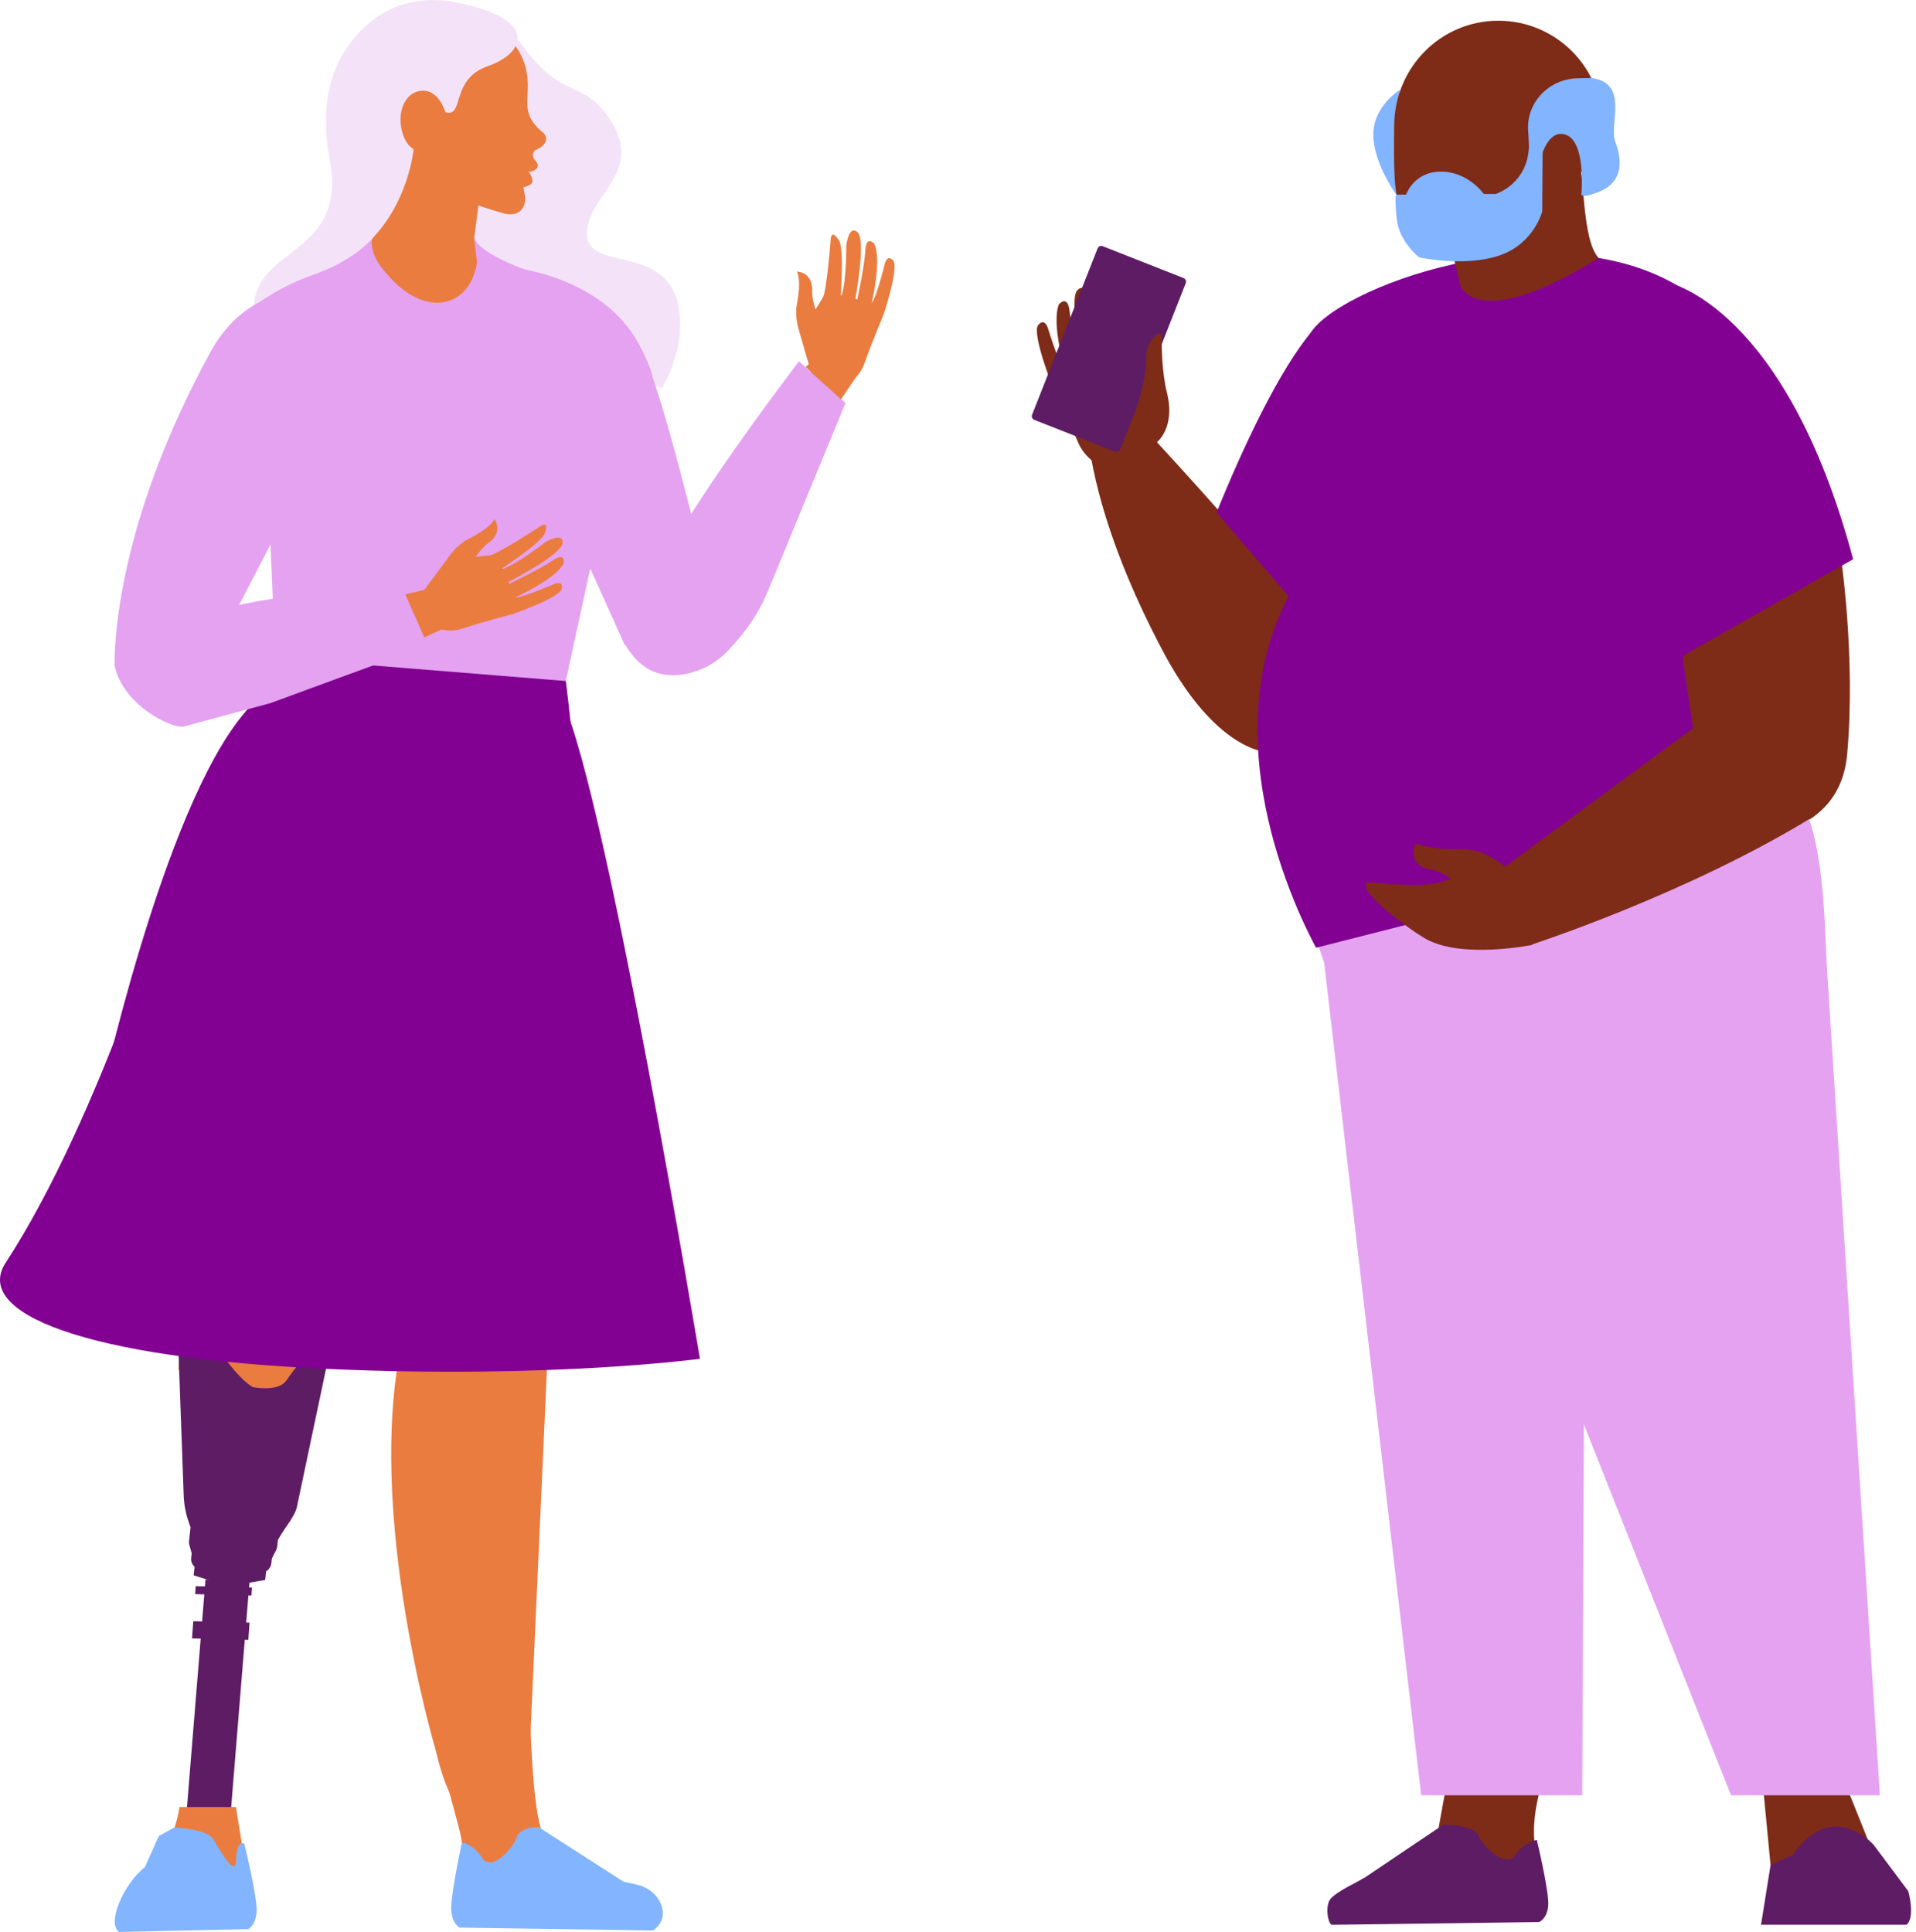 <?xml version="1.0" encoding="UTF-8"?>
<svg xmlns="http://www.w3.org/2000/svg" width="358" height="361" viewBox="0 0 358 361" fill="none">
  <path d="M343.855 103.269C343.855 103.269 346.811 122.642 345.132 140.98C343.458 159.323 320.524 156.642 320.524 156.642L308.06 101.029L343.855 103.264V103.269Z" fill="#7E2B18"></path>
  <path d="M311.795 52.827C311.795 52.827 333.641 57.327 346.25 104.498L313.493 123.082C308.964 112.172 306.889 98.421 288.425 62.311C288.425 62.311 300.303 53.955 311.795 52.827Z" fill="#830192"></path>
  <path d="M287.209 349.713L286.701 344.246C286.111 337.893 288.554 331.487 290.693 325.472L288.302 309.665L268.745 310.555L270.342 333.069L267.25 350.115C267.25 350.115 281.427 358.162 287.204 349.718L287.209 349.713Z" fill="#7E2B18"></path>
  <path d="M330.825 348.538L329.383 333.427L318.288 308.983L337.845 309.873L344.498 332.541L351.277 349.433C351.277 349.433 336.612 356.99 330.83 348.542L330.825 348.538Z" fill="#7E2B18"></path>
  <path d="M273.541 209.696L323.441 335.464H351.248L341.3 179.973C340.661 163.992 340.023 144.497 327.878 142.901L309.487 147.875L244.143 164.529C246.484 191.591 260.816 196.163 273.546 209.701L273.541 209.696Z" fill="#E4A2F1"></path>
  <path d="M265.548 335.464H295.634L296.229 205.221L255.319 152.805L247.118 177.307L265.548 335.464Z" fill="#E4A2F1"></path>
  <path d="M356.566 353.4C357.902 358.732 356.223 359.647 356.223 359.647H329.045L330.821 348.533L335.025 346.549C342.385 335.967 350.073 344.701 350.073 344.701L356.566 353.391V353.4Z" fill="#5E1C65"></path>
  <path d="M248.996 359.661L287.579 359.148C287.579 359.148 289.074 358.573 289.287 356.081C289.5 353.589 287.153 343.805 287.153 343.805C287.153 343.805 284.801 344.188 283.093 346.684C281.385 349.176 277.113 345.151 276.261 343.041C275.405 340.931 269.715 340.931 269.715 340.931L254.904 350.904L254.677 350.976C254.507 351.281 249.398 353.507 248.459 355.026C247.569 356.463 248.184 359.874 248.996 359.661Z" fill="#5E1C65"></path>
  <path d="M270.807 187.163L289.256 209.716L306.341 193.318L270.807 187.163Z" fill="#E4A2F1"></path>
  <path d="M206.378 87.524C205.197 86.963 202.652 85.55 201.433 82.647C199.348 77.673 196.745 72.442 196.745 72.442C196.745 72.442 192.704 62.252 193.991 60.728C195.278 59.204 195.859 61.512 195.859 61.512C195.859 61.512 198.365 69.617 199.314 69.781C199.657 69.839 199.135 69.723 199.135 69.723C199.135 69.723 196.357 60.472 197.862 56.867C197.862 56.867 199.502 54.898 199.856 58.217C200.209 61.536 202.188 68.707 202.188 68.707L202.58 68.523C202.58 68.523 199.512 55.933 201.346 54.182C203.17 52.435 203.906 56.954 203.906 56.954C203.906 56.954 204.273 64.289 205.464 67.512L205.715 67.705C205.715 67.705 204.394 57.612 205.42 55.769C206.446 53.92 207.06 54.196 207.21 55.464C207.36 56.732 208.705 66.404 209.547 67.778C209.949 68.436 212.141 71.378 212.581 72.597C213.224 74.373 214.71 82.835 214.391 83.576C213.67 85.255 211.25 84.635 210.602 85.458C210.399 85.719 211.139 85.124 211.042 85.342C210.655 86.203 211.255 85.913 210.496 86.242C210.496 86.242 207.147 87.882 206.383 87.519L206.378 87.524Z" fill="#7E2B18"></path>
  <path d="M286.79 89.76C286.79 89.76 262.989 129.019 247.308 138.682C231.626 148.34 232.468 127.718 232.468 127.718L267 72.462L286.795 89.76H286.79Z" fill="#7E2B18"></path>
  <path d="M217.811 122.661C203.968 96.95 203.339 81.287 203.339 81.287L212.818 79.003C212.818 79.003 235.147 102.906 240.755 111.189C246.358 119.473 250.853 126.329 250.853 126.329C250.853 126.329 245.429 137.903 240.112 140.24C236.391 141.875 226.912 139.272 217.811 122.661Z" fill="#7E2B18"></path>
  <path d="M303.796 140.278C312.646 138.275 335.218 71.291 318.365 56.877C296.311 38.021 254.376 51.574 245.734 61.077C240.934 66.351 239.187 85.695 238.781 87.979C238.181 91.38 237.678 96.364 240.276 103.293L244.945 140.733C244.945 140.733 303.67 140.491 303.791 140.273L303.796 140.278Z" fill="#830192"></path>
  <path d="M245.894 177.095L319.672 158.346L313.068 114.025L246.698 102.519C224.324 129.368 239.721 165.589 245.899 177.095H245.894Z" fill="#830192"></path>
  <path d="M316.792 140.874L314.373 123.218L301.023 99.432L316.792 140.874Z" fill="#830192"></path>
  <path d="M313.256 63.917L294.71 59.843C294.71 59.843 302.379 69.259 313.256 63.917Z" fill="#830192"></path>
  <path d="M245.201 61.827C239.023 69.07 232.094 83.915 227.309 95.764L241.945 112.772L245.206 61.822L245.201 61.827Z" fill="#830192"></path>
  <path d="M205.087 46.416L192.84 77.505C192.692 77.881 192.877 78.305 193.252 78.453L208.365 84.406C208.74 84.554 209.164 84.369 209.312 83.994L221.559 52.904C221.707 52.529 221.522 52.105 221.147 51.957L206.034 46.004C205.659 45.856 205.234 46.04 205.087 46.416Z" fill="#5E1C65"></path>
  <path d="M219.44 52.536L206.898 47.596C206.321 47.369 205.669 47.652 205.442 48.229L194.336 76.424C194.109 77.001 194.392 77.653 194.969 77.88L207.511 82.82C208.088 83.048 208.74 82.764 208.967 82.187L220.073 53.992C220.3 53.416 220.017 52.764 219.44 52.536Z" fill="#5E1C65"></path>
  <path d="M216.06 82.724C216.06 82.724 219.704 80.044 218.044 73.41C217.057 69.476 217.023 64.289 217.081 62.881C217.101 62.417 216.568 62.146 216.215 62.446C215.325 63.186 214.159 64.531 214.188 66.467C214.28 73.139 210.172 81.781 210.172 81.781C210.172 81.781 213.36 83.61 216.065 82.724H216.06Z" fill="#7E2B18"></path>
  <path d="M338.924 152.52L331.338 125.032L280.311 162.613L286.325 176.456C286.325 176.456 315.53 166.953 338.924 152.52Z" fill="#7E2B18"></path>
  <path d="M255.451 164.892C262.152 165.385 266.903 165.913 271.006 164.244C271.006 164.244 270.406 163.174 266.937 162.39C262.674 161.432 264.489 157.595 264.489 157.595C264.489 157.595 267.15 158.766 272.371 158.66C275.966 158.587 278.245 159.681 281.361 162.003C288.14 167.06 286.325 176.558 286.325 176.558C286.325 176.558 273.329 179.219 266.511 175.493C263.836 174.032 253.496 166.581 255.455 164.887L255.451 164.892Z" fill="#7E2B18"></path>
  <path d="M295.271 30.555C296.05 37.257 296.176 45.458 298.682 48.187C298.682 48.187 278.336 61.715 272.917 53.626L270.023 41.263L295.271 30.555Z" fill="#7E2B18"></path>
  <path d="M261.556 16.814C261.556 16.814 256.442 19.853 256.601 25.441C256.761 31.029 261.396 37.107 261.396 37.107L261.556 16.814Z" fill="#82B4FF"></path>
  <path d="M260.502 23.322C260.328 39.449 260.453 42.773 271.195 42.773C281.936 42.773 299.408 34.063 299.408 23.322C299.408 12.58 290.699 3.871 279.957 3.871C269.216 3.871 260.623 12.58 260.507 23.322H260.502Z" fill="#7E2B18"></path>
  <path d="M260.874 36.366H262.732C262.732 36.366 264.126 32.07 269.235 32.07C274.345 32.07 277.248 36.25 277.248 36.25H279.454L288.164 39.502C288.164 39.502 286.654 45.54 280.151 47.747C273.648 49.953 265.171 48.095 265.171 48.095C265.171 48.095 261.455 45.192 260.991 41.011C260.526 36.831 260.874 36.366 260.874 36.366Z" fill="#82B4FF"></path>
  <path d="M297.352 14.574L294.739 14.627C289.896 14.724 285.783 18.459 285.522 23.298C285.502 23.636 285.502 23.98 285.527 24.323C285.846 29.118 285.686 32.152 285.686 32.152H287.283C287.283 32.152 288.401 24.004 292.397 25.122C296.394 26.239 295.489 36.042 295.489 36.042C295.489 36.042 294.85 37.479 299.007 35.723C303.298 33.908 303.11 29.917 301.828 26.559C300.55 23.201 304.542 15.532 297.352 14.574Z" fill="#82B4FF"></path>
  <path d="M279.454 36.25C279.454 36.25 285.526 34.392 285.686 27.202C285.846 20.012 288.241 26.723 288.241 26.723L288.163 39.507C288.163 39.507 281.53 41.631 279.454 36.255V36.25Z" fill="#82B4FF"></path>
  <path d="M33.342 255.849L37.169 213.164L66.916 231.952L59.504 260.267C59.504 260.267 40.033 269.184 33.342 255.849Z" fill="#EA7C3F"></path>
  <path d="M43.028 339.706L34.793 339.435L38.398 295.162L46.633 295.428L43.028 339.706Z" fill="#5E1C65"></path>
  <path d="M53.547 257.896C52.405 259.599 49.487 259.575 47.286 259.207C46.008 258.535 44.107 256.614 42.297 254.19C39.273 250.149 33.254 249.883 33.254 249.883L34.323 279.437C34.386 281.111 34.691 282.766 35.242 284.353L35.601 285.388L35.32 287.929C35.296 288.161 35.31 288.398 35.373 288.625L35.813 290.241L35.717 291.127C35.649 291.736 35.881 292.332 36.355 292.757L36.181 294.359L40.125 295.607L45.408 295.946L49.55 295.22L49.724 293.619C50.281 293.261 50.639 292.704 50.706 292.095L50.803 291.209L51.587 289.67C51.698 289.458 51.766 289.225 51.79 288.993L51.926 287.745L52.506 286.772C53.397 285.277 55.022 283.351 55.448 281.711L61.912 251.059C61.912 251.059 58.342 250.759 53.547 257.896Z" fill="#5E1C65"></path>
  <path d="M46.4 306.412L35.881 306.155L36.108 302.938L46.627 303.199L46.4 306.412Z" fill="#5E1C65"></path>
  <path d="M46.981 298.128L36.462 297.872L36.568 296.386L47.087 296.643L46.981 298.128Z" fill="#5E1C65"></path>
  <path d="M157.464 72.402C158.455 71.86 160.584 70.515 161.499 67.95C163.062 63.557 165.055 58.912 165.055 58.912C165.055 58.912 168.05 49.917 166.87 48.659C165.684 47.406 165.292 49.428 165.292 49.428C165.292 49.428 163.521 56.546 162.709 56.735C162.418 56.802 162.863 56.676 162.863 56.676C162.863 56.676 164.818 48.553 163.342 45.514C163.342 45.514 161.833 43.893 161.688 46.777C161.542 49.661 160.183 55.951 160.183 55.951L159.834 55.81C159.834 55.81 161.876 44.788 160.207 43.366C158.547 41.948 158.131 45.882 158.131 45.882C158.131 45.882 158.17 52.235 157.294 55.075L157.086 55.254C157.086 55.254 157.739 46.472 156.762 44.929C155.785 43.38 155.272 43.651 155.204 44.754C155.136 45.858 154.44 54.272 153.781 55.506C153.467 56.091 151.715 58.738 151.391 59.812C150.922 61.38 151.217 65.11 151.532 65.739C152.233 67.157 153.123 70.147 153.723 70.824C153.912 71.037 153.24 70.563 153.336 70.747C153.714 71.473 153.182 71.25 153.854 71.502C153.854 71.502 156.825 72.76 157.468 72.407L157.464 72.402Z" fill="#EA7C3F"></path>
  <path d="M151.939 70.902C151.939 70.902 149.486 62.502 149.079 61.002C148.673 59.502 148.779 57.625 148.779 57.625C149.147 55.215 149.694 52.743 148.924 50.754C148.924 50.754 151.944 50.735 151.755 54.543C151.658 56.483 153.323 60.494 153.323 60.494C153.323 60.494 154.668 61.81 154.948 60.596C154.997 60.388 156.071 72.121 156.071 72.121C154.281 72.929 151.934 70.902 151.934 70.902H151.939Z" fill="#EA7C3F"></path>
  <path d="M37.938 247.513C37.938 247.513 38.629 162.558 43.221 147.888C47.808 133.217 88.568 143.31 88.568 143.31L65.754 248.287L37.933 247.513H37.938Z" fill="#EA7C3F"></path>
  <path d="M81.382 326.942C81.382 326.942 66.885 278.305 76.243 246.303L102.681 245.122L98.413 339.546C98.413 339.546 86.752 350.423 81.382 326.937V326.942Z" fill="#EA7C3F"></path>
  <path d="M96.629 255.883C96.629 255.883 111.517 170.285 109.248 155.082C106.978 139.88 71.241 137.881 71.241 137.881L70.68 245.122L96.624 255.883H96.629Z" fill="#EA7C3F"></path>
  <path d="M99.018 319.786C99.018 319.786 99.42 339.096 101.496 342.691C108.371 354.594 86.129 346.456 86.129 346.456C87.082 344.506 84.958 339.604 82.829 330.227C81.121 322.718 99.023 319.786 99.023 319.786H99.018Z" fill="#EA7C3F"></path>
  <path d="M122.007 360.72L85.916 360.187C85.916 360.187 84.518 359.587 84.32 356.989C84.145 354.744 85.766 346.823 86.207 344.719C86.27 344.423 86.579 344.259 86.86 344.37C87.615 344.661 89.003 345.406 90.111 347.201C91.708 349.799 95.705 345.604 96.503 343.407C97.301 341.211 100.645 341.404 100.645 341.404L116.481 351.599L118.973 352.155C120.739 352.552 122.331 353.612 123.207 355.194C124.039 356.694 124.407 359.123 122.007 360.72Z" fill="#82B4FF"></path>
  <path d="M123.695 72.532C123.695 72.532 128.688 64.467 126.573 56.401C123.728 45.529 109.484 50.832 109.677 43.535C109.871 36.239 120.622 32.208 113.901 22.222C108.724 14.533 104.994 18.898 97.388 8.204C91.528 -0.04 86.061 59.667 86.061 59.667L123.695 72.532Z" fill="#F4E3F8"></path>
  <path d="M66.411 46.922C66.411 46.922 58.215 29.504 62.724 14.751L75.222 34.013C75.222 34.013 77.888 46.105 66.411 46.922Z" fill="#F4E3F8"></path>
  <path d="M49.763 83.395L51.679 128.461L105.212 129.579L114.517 86.738C114.517 86.738 73.737 60.277 49.758 83.395H49.763Z" fill="#E4A2F1"></path>
  <path d="M74.825 0.971C74.825 0.971 57.213 6.588 61.592 29.75C65.279 49.255 45.029 45.437 47.662 60.383C50.294 75.329 69.396 52.854 69.396 52.854L76.277 44.561L75.096 33.829L74.83 0.971H74.825Z" fill="#F4E3F8"></path>
  <path d="M79.035 28.41C79.035 28.41 78.295 29.397 76.568 25.405C74.84 21.413 76.355 19.154 79.185 19.454C82.016 19.759 83.211 20.949 83.211 20.949C83.211 20.949 96.628 14.848 92.012 3.859C87.585 0.448 81.779 -0.936 75.924 0.661C65.976 3.376 60.199 13.972 63.025 24.331C65.85 34.69 73.868 40.26 83.821 37.545C83.869 37.531 83.574 36.074 82.466 34.719C80.172 31.913 79.031 28.41 79.031 28.41H79.035Z" fill="#F4E3F8"></path>
  <path d="M101.666 24.945C100.698 24.171 100.02 23.455 99.551 22.768C97.49 19.754 99.367 17.242 98.225 12.622C97.258 8.688 93.513 5.127 92.351 4.125C92.24 4.033 92.129 3.946 92.013 3.859C86.71 10.981 83.211 20.949 83.211 20.949C83.211 20.949 81.871 16.086 78.044 17.078C75.286 17.794 73.825 21.95 75.61 25.913C77.013 29.024 79.834 28.221 79.834 28.221C79.834 28.221 79.892 34.187 82.853 35.851C83.889 36.432 85.635 37.114 87.474 37.758C90.895 38.953 94.166 39.896 94.166 39.896C96.682 40.448 97.616 39.267 97.959 38.227C98.153 37.642 98.177 37.017 98.061 36.408L97.795 35.005C97.795 35.005 97.916 35.053 98.985 34.555C100.224 33.979 98.791 32.097 98.791 32.097C100.354 31.99 100.983 30.974 100.049 30.031C99.116 29.092 99.895 28.134 99.895 28.134C103.248 26.707 101.661 24.941 101.661 24.941L101.666 24.945Z" fill="#EA7C3F"></path>
  <path d="M89.855 34.7C89.855 34.724 87.987 49.351 87.987 49.351L69.059 48.761L75.368 30.244C76.955 25.71 81.552 27.679 85.219 30.781L89.859 34.7H89.855Z" fill="#EA7C3F"></path>
  <path d="M71.366 42.132C71.366 42.132 68.754 47.73 58.505 51.354C46.274 55.68 39.655 63.852 37.603 70.002C35.552 76.152 24.655 108.1 24.655 108.1L36.8 128.233L54.698 93.716C54.698 93.716 59.343 82.548 63.649 80.293C67.95 78.039 77.134 79.456 71.366 42.132Z" fill="#E4A2F1"></path>
  <path d="M88.63 44.489C88.63 44.489 88.989 47.459 100.911 51.354C113.244 55.385 120.216 63.722 121.813 70.002C131.867 109.523 128.195 118.939 129.487 114.333C129.613 113.883 116.684 117.24 116.544 117.69L116.278 107.355L106.368 86.922C106.368 86.922 110.133 87.213 105.831 84.958C101.53 82.703 71.628 78.707 88.635 44.489H88.63Z" fill="#E4A2F1"></path>
  <path d="M96.367 8.529C96.367 8.529 95.617 10.803 91.141 12.361C84.063 14.823 86.83 22.057 83.216 20.954C83.496 13.682 76.297 3.438 83.216 0.1C83.216 0.1 99.149 2.205 96.372 8.529H96.367Z" fill="#F4E3F8"></path>
  <path d="M88.581 44.489C82.296 42.205 76.19 34.047 69.508 44.711L65.564 77.686H92.626L88.581 44.489Z" fill="#EA7C3F"></path>
  <path d="M77.289 27.902C77.289 27.902 76.364 37.599 69.441 44.677C62.289 51.988 69.595 31.134 69.595 31.134L77.289 27.902Z" fill="#F4E3F8"></path>
  <path d="M69.441 44.677C69.441 44.677 69.132 47.067 71.081 49.7C79.646 61.288 89.806 56.923 89.24 46.129C89.236 46.008 89.226 45.892 89.221 45.771L97.103 78.373L69.402 86.255L60.025 80.289L69.441 44.672V44.677Z" fill="#E4A2F1"></path>
  <path d="M95.473 59.091C95.473 59.091 111.924 50.672 119.269 65.531C126.613 80.39 134.384 118.963 134.384 118.963L116.69 120.434C116.69 120.434 99.208 81.358 94.142 71.792C91.452 66.707 88.525 61.53 95.473 59.091Z" fill="#E4A2F1"></path>
  <path d="M94.331 49.825C94.331 49.825 113.796 50.996 120.323 66.233C125.437 78.165 133.426 114.386 133.426 114.386L115.775 117.1C115.775 117.1 99.677 81.576 94.611 72.01C91.921 66.925 87.378 52.269 94.326 49.825H94.331Z" fill="#E4A2F1"></path>
  <path d="M61.733 54.296C61.733 54.296 47.247 51.248 39.307 65.802C22.88 95.903 21.443 117.744 21.399 123.913C21.395 124.856 22.207 125.597 23.151 125.49L37.333 125.703L56.488 87.464C56.488 87.464 73.854 63.189 61.738 54.301L61.733 54.296Z" fill="#E4A2F1"></path>
  <path d="M149.295 67.515C149.295 67.515 131.136 91.127 123.429 105.734C117.443 117.085 116.81 120.458 116.81 120.458C119.447 124.851 122.737 126.579 127.145 126.075C130.788 125.659 134.112 123.792 136.531 121.039L137.736 119.669C140.165 116.906 142.12 113.761 143.523 110.36L157.971 75.319L149.295 67.525V67.515Z" fill="#E4A2F1"></path>
  <path d="M150.521 68.575L157.12 74.632L159.951 70.452L153.559 65.855L150.521 68.575Z" fill="#EA7C3F"></path>
  <path d="M33.525 337.659H44.087L46.201 350.757L47.048 359.631H22.12C22.12 359.631 24.235 350.757 28.459 347.8C32.683 344.844 33.529 337.659 33.529 337.659H33.525Z" fill="#EA7C3F"></path>
  <path d="M22.261 361L46.352 360.468C46.352 360.468 47.751 359.868 47.949 357.269C48.147 354.671 45.641 344.486 45.641 344.486C45.641 344.486 44.218 343.659 44.126 347.481C44.054 350.529 42.089 347.457 39.864 343.688C38.678 341.675 32.567 341.491 32.567 341.491L29.674 343.073L27.08 348.879C23.127 351.966 19.866 359.403 22.261 361Z" fill="#82B4FF"></path>
  <path d="M32.344 163.139C32.344 163.139 18.922 208.519 1.025 236.007C-4.985 245.321 15.463 253.788 61.748 255.82C103.209 257.645 130.784 253.904 130.784 253.904C130.784 253.904 113.206 148.305 105.217 131.366C96.227 112.307 32.344 163.134 32.344 163.134V163.139Z" fill="#830192"></path>
  <path d="M51.772 122.898C51.772 122.898 49.938 128.221 45.694 133.195C30.356 151.175 18.386 206.851 18.386 206.851C18.386 206.851 20.462 214.835 68.484 223.254C104.763 229.617 103.132 228.571 103.132 228.571C107.564 191.571 110.453 164.524 105.721 127.253L51.772 122.898Z" fill="#830192"></path>
  <path d="M80.41 116.969C81.441 117.424 83.807 118.3 86.395 117.458C90.832 116.021 95.729 114.773 95.729 114.773C95.729 114.773 104.69 111.671 104.966 109.968C105.241 108.265 103.398 109.184 103.398 109.184C103.398 109.184 96.672 112.116 96.029 111.584C95.797 111.395 96.169 111.671 96.169 111.671C96.169 111.671 103.804 108.275 105.319 105.251C105.319 105.251 105.687 103.064 103.311 104.709C100.935 106.349 95.119 109.097 95.119 109.097L95.018 108.734C95.018 108.734 105 103.644 105.116 101.452C105.232 99.27 101.854 101.341 101.854 101.341C101.854 101.341 96.837 105.241 94.055 106.276L93.784 106.218C93.784 106.218 101.148 101.389 101.777 99.677C102.411 97.959 101.884 97.717 100.969 98.331C100.055 98.951 92.952 103.523 91.578 103.751C90.919 103.857 87.755 104.08 86.705 104.481C85.176 105.062 82.399 107.573 82.089 108.197C81.392 109.62 79.563 112.141 79.389 113.031C79.336 113.311 79.302 112.489 79.215 112.678C78.867 113.418 78.722 112.861 78.934 113.549C78.934 113.549 79.747 116.669 80.415 116.965L80.41 116.969Z" fill="#EA7C3F"></path>
  <path d="M78.238 111.671C78.238 111.671 83.405 104.612 84.349 103.378C85.292 102.144 86.85 101.084 86.85 101.084C88.984 99.909 91.278 98.834 92.385 97.015C92.385 97.015 94.239 99.4 91.103 101.568C89.507 102.671 87.339 106.436 87.339 106.436C87.339 106.436 87.112 108.303 88.249 107.786C88.442 107.699 79.791 115.692 79.791 115.692C78.059 114.763 78.238 111.666 78.238 111.666V111.671Z" fill="#EA7C3F"></path>
  <path d="M75.199 111.182L78.272 119.597L82.472 117.622L79.399 110.195L75.199 111.182Z" fill="#EA7C3F"></path>
  <path d="M75.142 109.731C75.142 109.731 49.59 110.142 34.15 115.997C19.18 121.677 22.745 121.992 21.865 123.076L21.395 124.295C22.266 128.872 26.597 133.116 31.29 135.08C32.64 135.646 33.777 135.912 34.382 135.748L50.523 131.383L79.932 120.589L75.142 109.736V109.731Z" fill="#E4A2F1"></path>
</svg>
